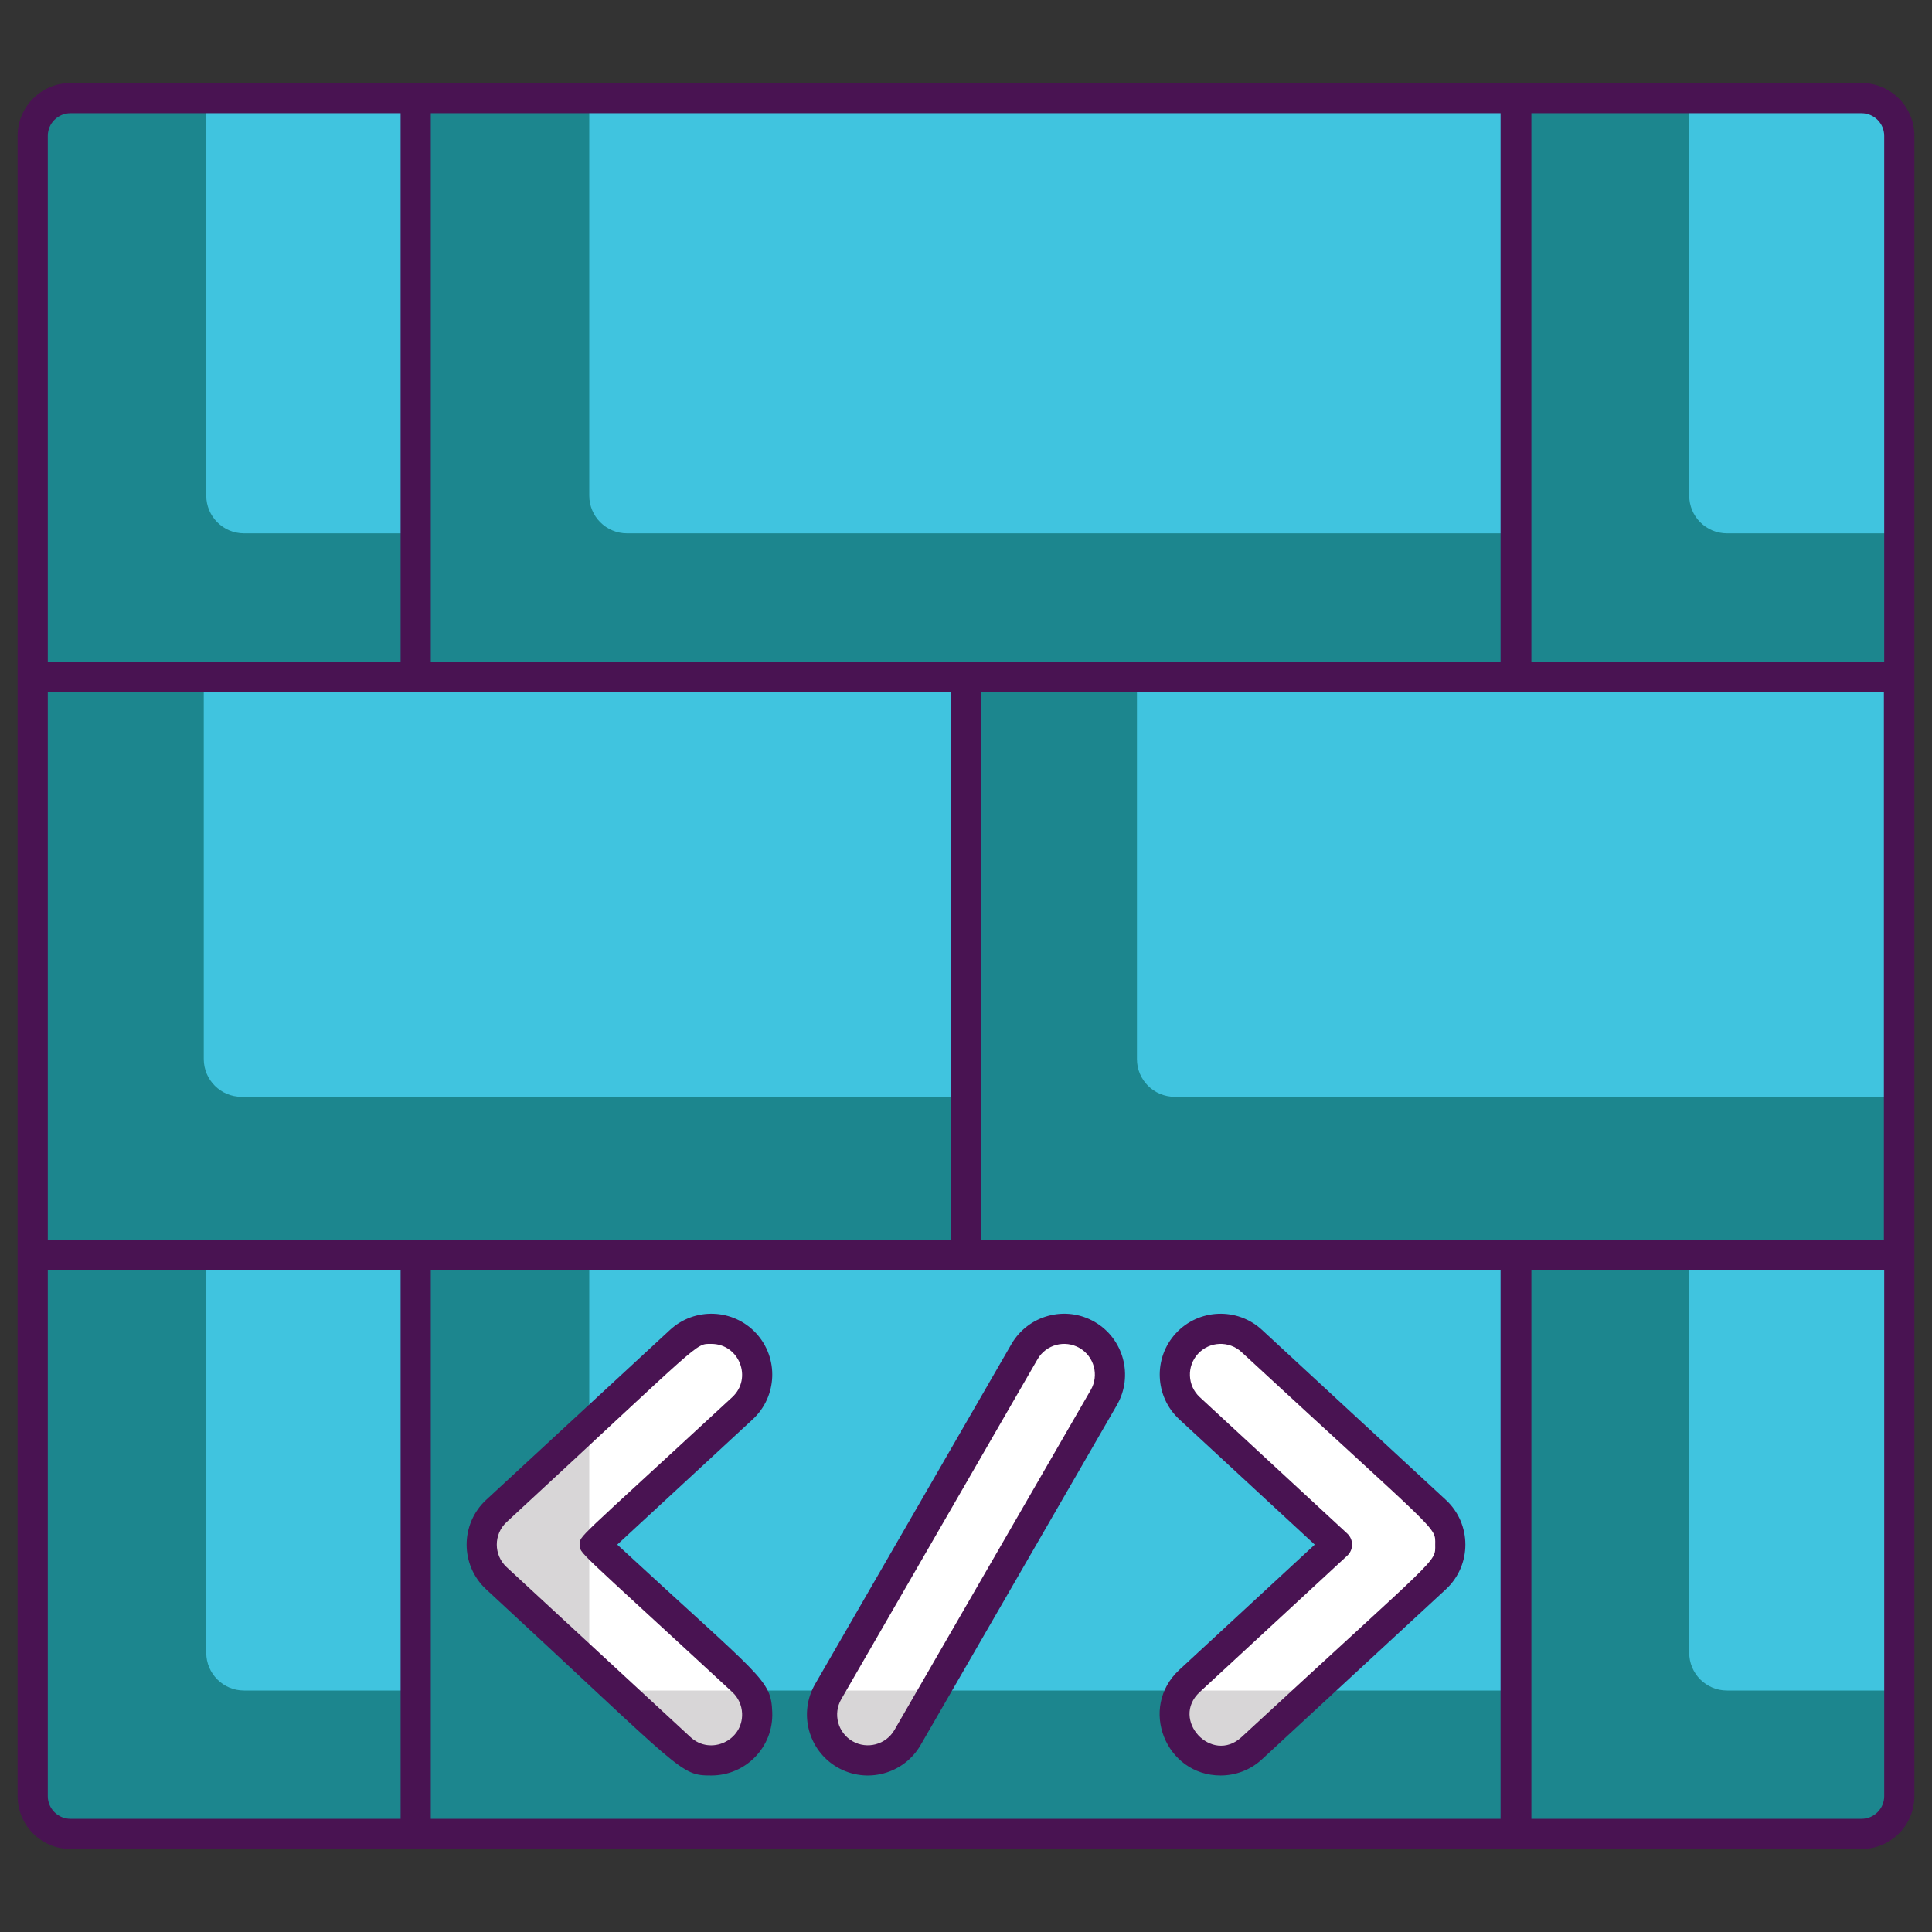 <?xml version="1.0" encoding="utf-8"?>
<!-- Generator: Adobe Illustrator 22.1.0, SVG Export Plug-In . SVG Version: 6.00 Build 0)  -->
<svg version="1.1" id="Layer_1" xmlns="http://www.w3.org/2000/svg" xmlns:xlink="http://www.w3.org/1999/xlink" x="0px" y="0px"
	 viewBox="0 0 256 256" style="enable-background:new 0 0 256 256;" xml:space="preserve">
<rect x="0" y="0" width="256" height="256" fill="#333333" stroke="none"/>
<style type="text/css">
	.st0{fill:#D73735;}
	.st1{fill:#F85252;}
	.st2{fill:#EDAF85;}
	.st3{fill:#F7C09A;}
	.st4{fill:#D8D6D7;}
	.st5{fill:#FFFFFF;}
	.st6{fill:#1C868E;}
	.st7{fill:#40C4DF;}
	.st8{fill:#491352;}
	.st9{fill:#56C1B3;}
	.st10{fill:#7BEFE4;}
</style>
<g>
	<rect x="55.08" y="166.33" class="st6" width="145.84" height="76.67"/>
	<rect x="4.33" y="89.67" class="st6" width="123.65" height="76.66"/>
	<rect x="127.98" y="89.67" class="st6" width="123.64" height="76.66"/>
	<path class="st7" d="M127.98,89.67v55.66H32c-2.761,0-5-2.239-5-5V89.67H127.98z"/>
	<path class="st7" d="M251.62,89.67v55.66h-95.97c-2.761,0-5-2.239-5-5V89.67H251.62z"/>
	<path class="st6" d="M251.67,166.33V238c0,2.76-2.24,5-5,5h-45.84v-76.67H251.67z"/>
	<path class="st6" d="M55.08,166.33V243H9.33c-2.76,0-5-2.24-5-5v-71.67H55.08z"/>
	<rect x="55.08" y="13" class="st6" width="145.84" height="76.67"/>
	<path class="st6" d="M251.67,18v71.67h-50.84V13h45.84C249.43,13,251.67,15.24,251.67,18z"/>
	<path class="st6" d="M55.08,13v76.67H4.33V18c0-2.76,2.24-5,5-5H55.08z"/>
	<path class="st7" d="M200.92,166.33V224H83.08c-2.761,0-5-2.239-5-5v-52.67H200.92z"/>
	<path class="st7" d="M251.67,166.33V224h-22.84c-2.761,0-5-2.239-5-5v-52.67H251.67z"/>
	<path class="st7" d="M55.08,166.33V224H32.33c-2.76,0-5-2.24-5-5v-52.67H55.08z"/>
	<path class="st7" d="M200.92,13v57.67H83.08c-2.761,0-5-2.239-5-5V13H200.92z"/>
	<path class="st7" d="M251.67,18v52.67h-22.84c-2.761,0-5-2.239-5-5V13h22.84C249.431,13,251.67,15.239,251.67,18z"/>
	<path class="st7" d="M55.08,13v57.67H32.33c-2.761,0-5-2.239-5-5V13H55.08z"/>
	<g>
		<g>
			<path class="st5" d="M157.281,231.313c-2.277-2.462-2.127-6.303,0.336-8.58l19.54-18.067l-19.54-18.067
				c-2.463-2.276-2.613-6.118-0.336-8.58c2.277-2.462,6.117-2.613,8.58-0.336l24.363,22.524c2.597,2.4,2.6,6.513,0,8.917
				l-24.363,22.524C163.4,233.924,159.559,233.777,157.281,231.313z"/>
		</g>
		<g>
			<path class="st5" d="M90.14,231.649l-24.363-22.524c-2.597-2.4-2.6-6.513,0-8.917l24.363-22.524
				c2.462-2.277,6.303-2.127,8.58,0.336c2.277,2.462,2.127,6.303-0.336,8.58l-19.54,18.067l19.54,18.067
				c2.463,2.276,2.613,6.118,0.336,8.58C96.44,233.778,92.599,233.924,90.14,231.649z"/>
		</g>
		<g>
			<path class="st5" d="M111.959,232.45c-2.904-1.677-3.899-5.39-2.223-8.294l26.01-45.049c1.677-2.903,5.388-3.899,8.294-2.223
				c2.904,1.677,3.899,5.39,2.223,8.294l-26.01,45.05C118.577,233.131,114.865,234.126,111.959,232.45z"/>
		</g>
	</g>
	<g>
		<path class="st4" d="M156.58,224c-1.41,2.26-1.2,5.26,0.7,7.31c2.28,2.47,6.12,2.61,8.58,0.34l8.28-7.65H156.58z"/>
		<path class="st4" d="M65.78,209.13l12.3,11.37v-31.67l-12.3,11.38C63.18,202.61,63.18,206.72,65.78,209.13z"/>
		<path class="st4" d="M81.86,224l8.28,7.65c2.46,2.27,6.3,2.13,8.58-0.34c1.9-2.05,2.11-5.05,0.7-7.31H81.86z"/>
		<path class="st4" d="M109.74,224.16c-1.68,2.9-0.69,6.61,2.22,8.29c2.9,1.68,6.62,0.68,8.29-2.22l3.6-6.23h-14.02L109.74,224.16z"
			/>
	</g>
	<g>
		<path class="st8" d="M246.667,11c-11.326,0-227.5,0-237.334,0c-3.859,0-7,3.141-7,7c0,6.402,0,214.079,0,220c0,3.859,3.141,7,7,7
			c11.01,0,227.012,0,237.334,0c3.859,0,7-3.141,7-7c0,0,0-219.759,0-220C253.667,14.141,250.526,11,246.667,11z M57.083,15h141.75
			v72.667c-7.368,0-134.349,0-141.75,0V15z M249.625,91.667v72.666c-7.721,0-118.761,0-119.643,0V91.667
			C152.413,91.667,225.112,91.667,249.625,91.667z M6.333,18c0-1.654,1.346-3,3-3h43.75v72.667H6.333V18z M6.333,91.667
			c51.929,0,60.746,0,119.644,0v72.666c-0.88,0-111.917,0-119.644,0V91.667z M53.083,241H9.333c-1.654,0-3-1.346-3-3v-69.667h46.75
			V241z M198.833,241H57.083v-72.667c7.398,0,134.379,0,141.75,0V241z M249.667,238c0,1.654-1.346,3-3,3h-43.75v-72.667h46.75V238z
			 M249.667,87.667h-46.75V15h43.75c1.654,0,3,1.346,3,3V87.667z"/>
		<path class="st8" d="M161.741,235.259c1.961,0,3.927-0.708,5.477-2.141l24.364-22.524c3.457-3.2,3.443-8.67-0.001-11.854
			l-24.363-22.524c-3.266-3.02-8.385-2.82-11.406,0.447c-3.021,3.269-2.82,8.385,0.447,11.406l17.952,16.599l-17.952,16.598
			C150.849,226.268,154.451,235.259,161.741,235.259z M158.974,224.202l19.541-18.066c0.856-0.791,0.856-2.146,0-2.938
			l-19.541-18.067c-1.647-1.523-1.749-4.104-0.226-5.753c1.524-1.65,4.104-1.75,5.755-0.226
			c26.57,24.564,25.669,23.06,25.669,25.515c0,2.456,0.873,0.975-25.669,25.514C160.561,233.829,155.029,227.853,158.974,224.202z"
			/>
		<path class="st8" d="M94.258,235.259c4.583,0,8.248-3.793,8.069-8.383c-0.171-4.391-1.284-4.407-20.538-22.209l17.952-16.599
			c3.268-3.021,3.468-8.138,0.446-11.407c-3.02-3.266-8.139-3.466-11.405-0.446l-24.364,22.524c-3.457,3.2-3.443,8.67,0.001,11.854
			C90.747,234.935,90.046,235.261,94.258,235.259z M67.134,201.677c26.274-24.291,24.928-23.604,27.126-23.604
			c3.695,0,5.478,4.551,2.767,7.059c-21.177,19.58-20.184,18.302-20.184,19.536c0,1.237-0.979-0.03,20.184,19.535
			c0.798,0.738,1.261,1.743,1.304,2.83c0.142,3.602-4.174,5.609-6.832,3.149c0-0.001-0.001-0.001-0.001-0.001l-24.363-22.524
			C65.396,206.049,65.385,203.294,67.134,201.677z"/>
		<path class="st8" d="M110.959,234.182C110.959,234.183,110.96,234.183,110.959,234.182c3.849,2.222,8.799,0.903,11.026-2.954
			l26.011-45.05c2.224-3.855,0.898-8.801-2.956-11.026c-3.852-2.224-8.799-0.898-11.025,2.955l-26.011,45.049
			C105.78,227.01,107.105,231.956,110.959,234.182z M111.469,225.155l26.01-45.049c1.123-1.944,3.618-2.611,5.563-1.49
			c1.944,1.122,2.612,3.617,1.49,5.562l-26.011,45.05c-1.121,1.942-3.616,2.613-5.563,1.49
			C111.015,229.594,110.347,227.099,111.469,225.155z"/>
	</g>
</g>
</svg>
